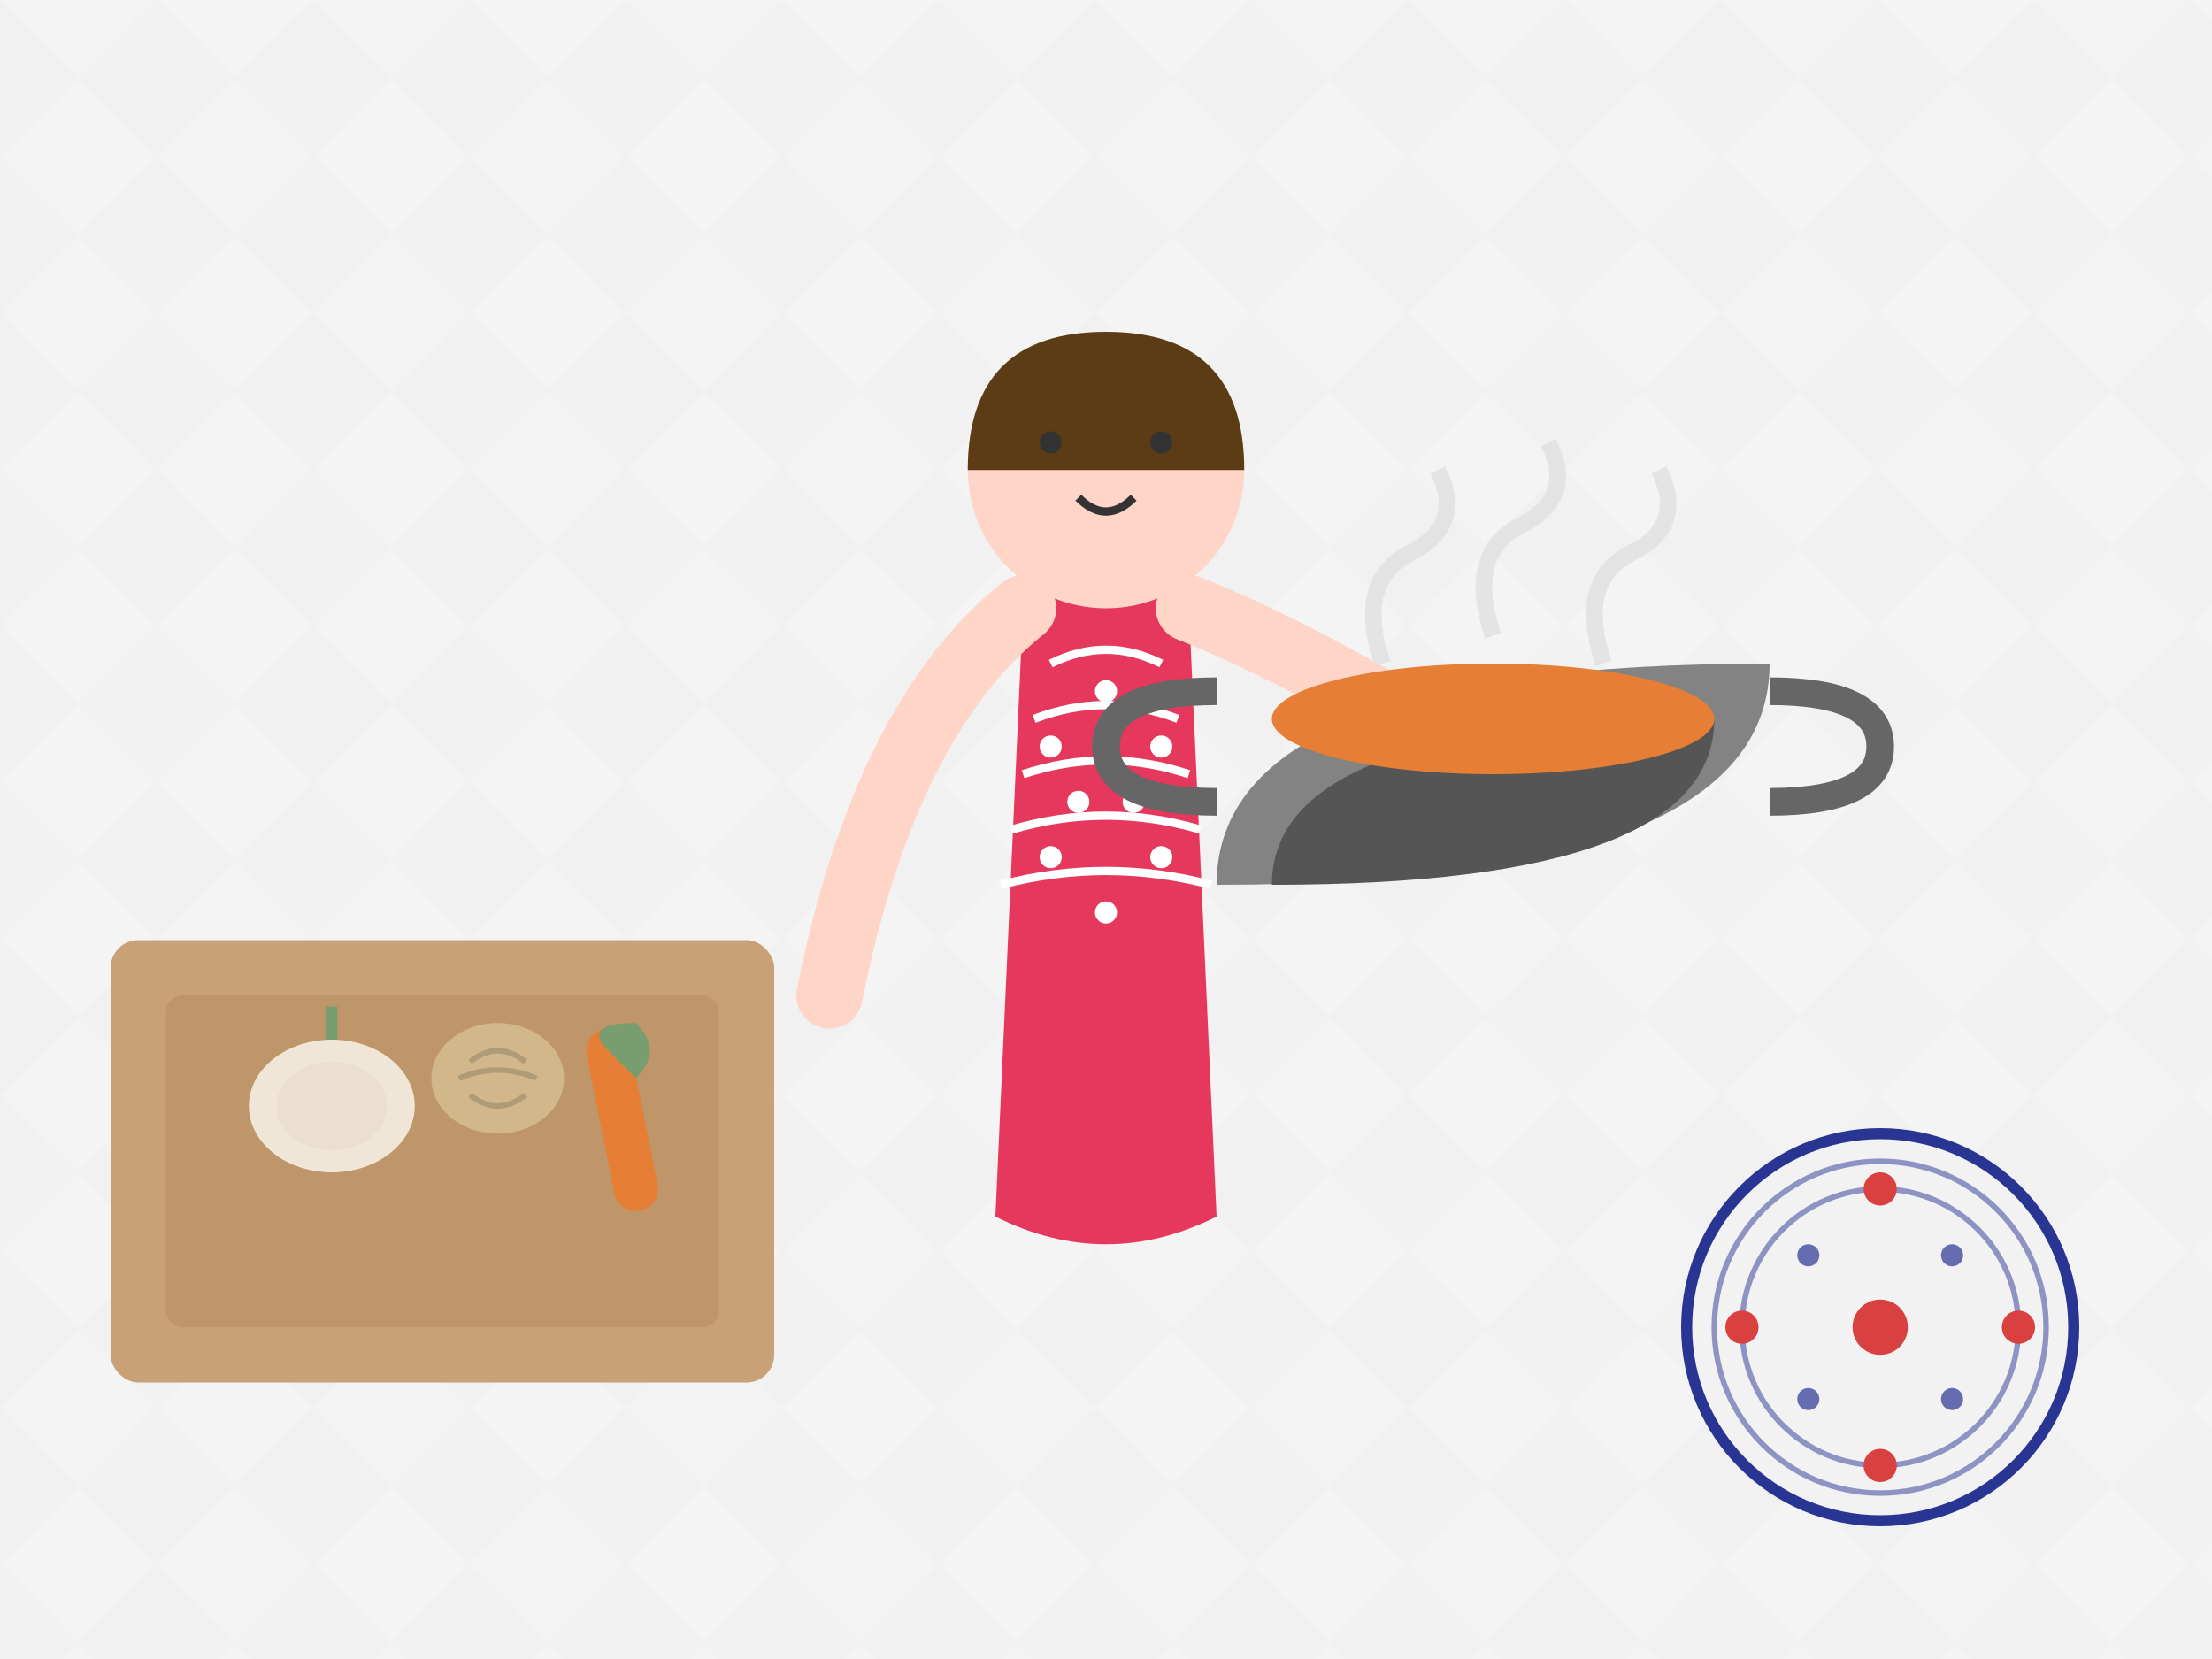 <svg xmlns="http://www.w3.org/2000/svg" width="400" height="300" viewBox="0 0 400 300">
  <!-- Background pattern representing kitchen tiles -->
  <rect width="400" height="300" fill="#f5f5f5" />
  <pattern id="kitchen-tiles" patternUnits="userSpaceOnUse" width="40" height="40" patternTransform="rotate(45)">
    <rect width="40" height="40" fill="#f0f0f0" />
    <rect width="20" height="20" fill="#e6e6e6" />
    <rect x="20" y="20" width="20" height="20" fill="#e6e6e6" />
  </pattern>
  <rect width="400" height="300" fill="url(#kitchen-tiles)" opacity="0.3" />
  
  <!-- Woman cooking with Polish traditional outfit accent -->
  <g transform="translate(70, 40)">
    <!-- Body -->
    <path d="M115 70 Q130 60, 145 70 L150 180 Q130 190, 110 180 Z" fill="#e6385c" />
    
    <!-- Folk pattern embroidery on apron -->
    <g fill="none" stroke="#fff" stroke-width="1.5">
      <path d="M120 80 Q130 75, 140 80" />
      <path d="M117 90 Q130 85, 143 90" />
      <path d="M115 100 Q130 95, 145 100" />
      <path d="M113 110 Q130 105, 147 110" />
      <path d="M111 120 Q130 115, 149 120" />
    </g>
    <g fill="#fff">
      <circle cx="130" cy="85" r="2" />
      <circle cx="120" cy="95" r="2" />
      <circle cx="140" cy="95" r="2" />
      <circle cx="125" cy="105" r="2" />
      <circle cx="135" cy="105" r="2" />
      <circle cx="120" cy="115" r="2" />
      <circle cx="140" cy="115" r="2" />
      <circle cx="130" cy="125" r="2" />
    </g>
    
    <!-- Head -->
    <circle cx="130" cy="45" r="25" fill="#ffd5c8" />
    <!-- Hair -->
    <path d="M105 45 Q105 20, 130 20 Q155 20, 155 45" fill="#5c3c15" />
    <!-- Face features -->
    <circle cx="120" cy="40" r="2" fill="#333" />
    <circle cx="140" cy="40" r="2" fill="#333" />
    <path d="M125 50 Q130 55, 135 50" fill="none" stroke="#333" stroke-width="1.5" />
    
    <!-- Arms -->
    <path d="M115 70 Q90 90, 80 140" fill="none" stroke="#ffd5c8" stroke-width="12" stroke-linecap="round" />
    <path d="M145 70 Q170 80, 200 100" fill="none" stroke="#ffd5c8" stroke-width="12" stroke-linecap="round" />
  </g>
  
  <!-- Cooking pot with Polish soup -->
  <g transform="translate(220, 120)">
    <!-- Pot body -->
    <path d="M0 40 Q0 0, 100 0 Q100 40, 0 40" fill="#777" opacity="0.9" />
    <path d="M10 40 Q10 10, 90 10 Q90 40, 10 40" fill="#555" />
    <ellipse cx="50" cy="10" rx="40" ry="10" fill="#e67e35" />
    
    <!-- Steam -->
    <path d="M30 0 Q25 -15, 35 -20 Q45 -25, 40 -35" fill="none" stroke="#ddd" stroke-width="3" opacity="0.7" />
    <path d="M50 -5 Q45 -20, 55 -25 Q65 -30, 60 -40" fill="none" stroke="#ddd" stroke-width="3" opacity="0.7" />
    <path d="M70 0 Q65 -15, 75 -20 Q85 -25, 80 -35" fill="none" stroke="#ddd" stroke-width="3" opacity="0.7" />
    
    <!-- Pot handles -->
    <path d="M0 25 Q-20 25, -20 15 Q-20 5, 0 5" fill="none" stroke="#666" stroke-width="5" />
    <path d="M100 25 Q120 25, 120 15 Q120 5, 100 5" fill="none" stroke="#666" stroke-width="5" />
  </g>
  
  <!-- Cooking ingredients -->
  <g transform="translate(20, 170)">
    <!-- Chopping board -->
    <rect x="0" y="0" width="120" height="80" rx="5" fill="#c8a276" />
    <rect x="10" y="10" width="100" height="60" rx="3" fill="#b58b5d" opacity="0.5" />
    
    <!-- Vegetables -->
    <!-- Onion -->
    <ellipse cx="40" cy="30" rx="15" ry="12" fill="#f0e6d8" />
    <path d="M40 18 L40 12" stroke="#789e6f" stroke-width="2" />
    <ellipse cx="40" cy="30" rx="10" ry="8" fill="#e6d8c8" opacity="0.5" />
    
    <!-- Potato -->
    <ellipse cx="70" cy="25" rx="12" ry="10" fill="#d1b78a" />
    <path d="M65 22 Q70 18, 75 22" fill="none" stroke="#b09b77" stroke-width="1" />
    <path d="M63 25 Q70 22, 77 25" fill="none" stroke="#b09b77" stroke-width="1" />
    <path d="M65 28 Q70 32, 75 28" fill="none" stroke="#b09b77" stroke-width="1" />
    
    <!-- Carrot -->
    <path d="M90 20 L95 45" stroke="#e67e35" stroke-width="8" stroke-linecap="round" />
    <path d="M90 20 Q85 15, 95 15 Q100 20, 95 25" fill="#789e6f" />
  </g>
  
  <!-- Polish traditional pottery -->
  <g transform="translate(300, 200)">
    <!-- Plate with traditional Polish pattern -->
    <circle cx="40" cy="40" r="35" fill="#f2f2f2" stroke="#283593" stroke-width="2" />
    <circle cx="40" cy="40" r="30" fill="#f2f2f2" stroke="#283593" stroke-width="1" opacity="0.5" />
    <circle cx="40" cy="40" r="25" fill="#f2f2f2" stroke="#283593" stroke-width="1" opacity="0.5" />
    
    <!-- Folk pattern motifs -->
    <g fill="#d94141">
      <circle cx="40" cy="15" r="3" />
      <circle cx="65" cy="40" r="3" />
      <circle cx="40" cy="65" r="3" />
      <circle cx="15" cy="40" r="3" />
    </g>
    <g fill="#283593" opacity="0.7">
      <circle cx="27" cy="27" r="2" />
      <circle cx="53" cy="27" r="2" />
      <circle cx="27" cy="53" r="2" />
      <circle cx="53" cy="53" r="2" />
    </g>
    <circle cx="40" cy="40" r="5" fill="#d94141" />
  </g>
</svg>